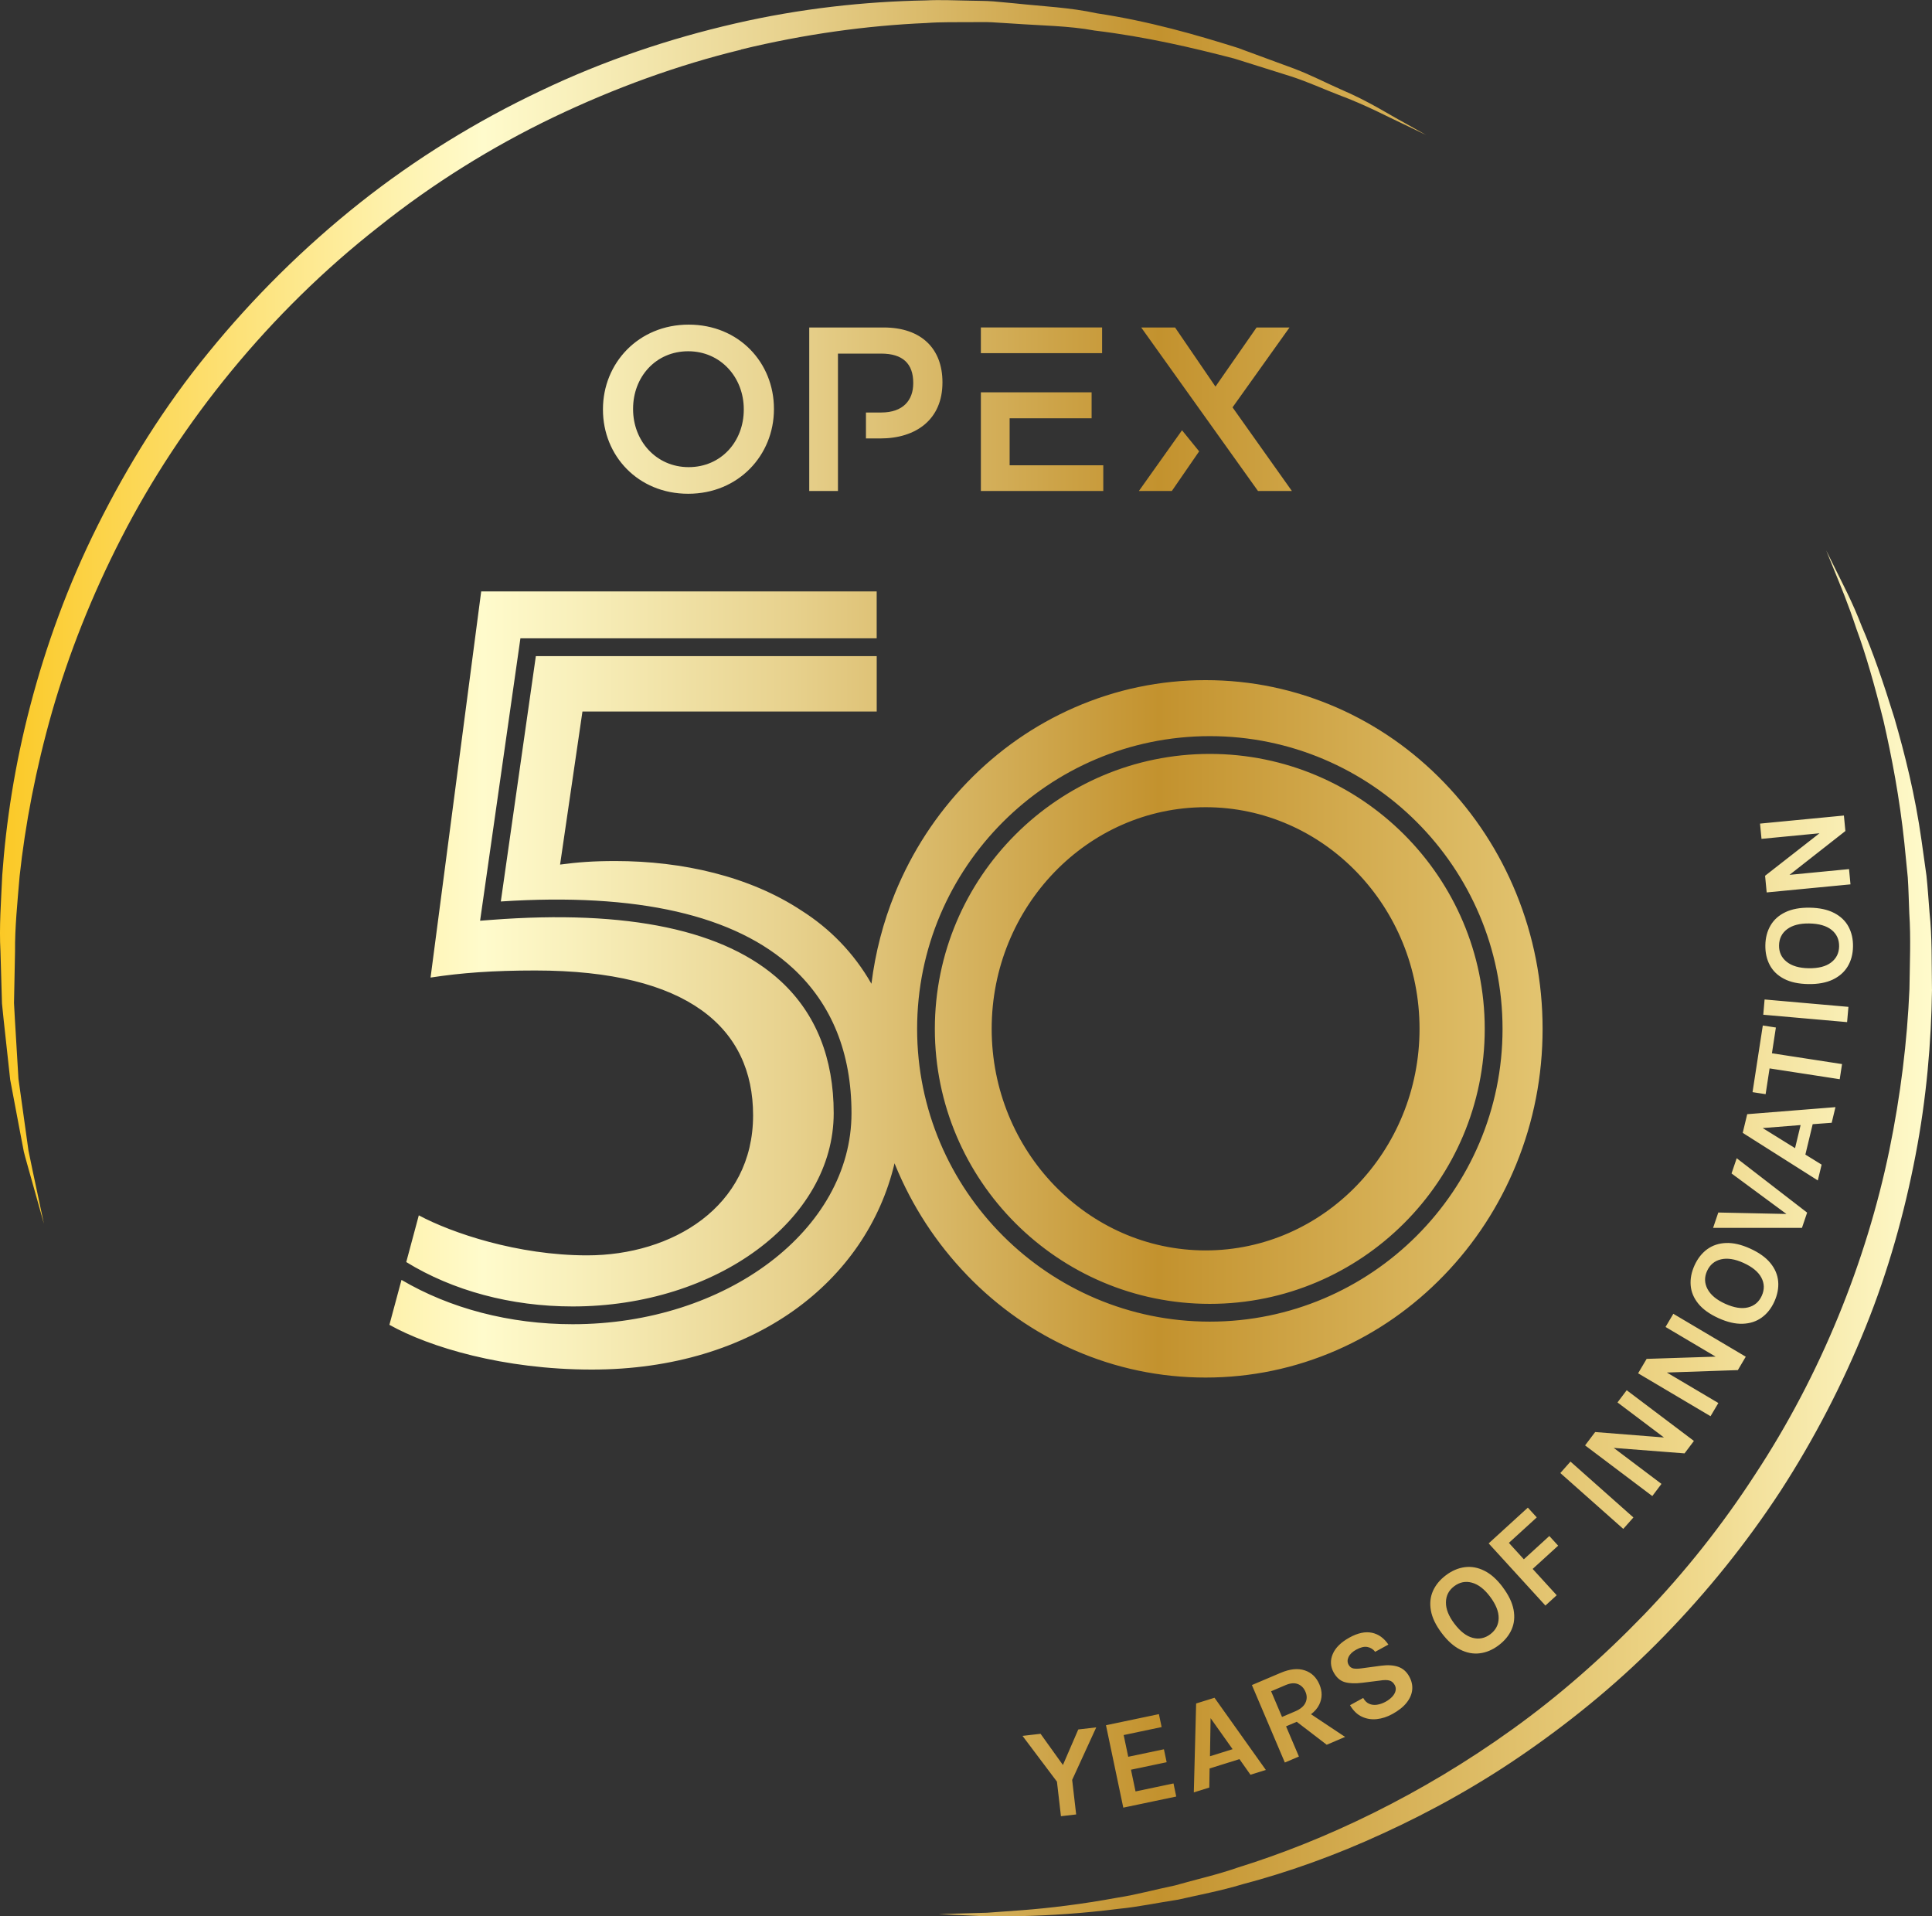 <svg xmlns="http://www.w3.org/2000/svg" xmlns:xlink="http://www.w3.org/1999/xlink" id="Layer_2" data-name="Layer 2" viewBox="0 0 507.9 503.73"><rect x="0" y="0" width="507.9" height="503.73" fill="#333333" stroke="none"/><defs><style>      .cls-1 {        fill: url(#Gold);      }    </style><linearGradient id="Gold" x1="0" y1="251.87" x2="507.9" y2="251.87" gradientUnits="userSpaceOnUse"><stop offset="0" stop-color="#fbc926"></stop><stop offset=".25" stop-color="#fffbcc"></stop><stop offset=".3" stop-color="#f8efba"></stop><stop offset=".41" stop-color="#e7d18d"></stop><stop offset=".55" stop-color="#cca246"></stop><stop offset=".6" stop-color="#c3922e"></stop><stop offset=".87" stop-color="#eed688"></stop><stop offset="1" stop-color="#fffbcc"></stop></linearGradient></defs><g id="right"><path class="cls-1" d="M507.9,260.09c-.19,13.87-1.45,28.68-4.35,43.67-2.87,14.97-7.11,30.26-13.13,45.14-6,14.88-13.52,29.42-22.4,43.11-8.94,13.65-19.22,26.39-30.4,37.88-11.16,11.53-23.4,21.61-35.91,30.33-12.51,8.74-25.45,15.91-38.14,21.71-12.66,5.85-25.15,10.26-36.89,13.35-5.82,1.76-11.56,2.81-16.93,4.05-5.47.83-10.61,1.93-15.51,2.4-9.77,1.24-18.33,1.76-25.37,1.92-3.52.03-6.66.06-9.39.08-2.73-.13-5.06-.24-6.93-.33-3.77-.17-5.77-.27-5.77-.27,0,0,2-.05,5.77-.16,1.87-.06,4.19-.12,6.92-.19,2.71-.21,5.83-.44,9.33-.68,6.98-.54,15.43-1.53,24.99-3.29,4.81-.74,9.81-2.11,15.14-3.22,5.23-1.52,10.83-2.72,16.46-4.69,22.77-7.06,48.18-19.06,72.27-36.4,12.06-8.65,23.61-18.78,34.43-29.97,10.79-11.2,20.66-23.62,29.25-36.87,17.4-26.39,29.32-56.23,35.33-85.26,2.99-14.53,4.71-28.73,5.3-42.44.09-6.81.39-13.45-.04-19.86-.14-3.2-.19-6.37-.4-9.46-.3-3.09-.61-6.11-.9-9.08-1.25-11.87-3.32-22.64-5.49-32.12-2.35-9.42-4.69-17.61-7.12-24.17-2.19-6.64-4.34-11.74-5.76-15.22-1.42-3.49-2.17-5.35-2.17-5.35,0,0,.89,1.8,2.56,5.17,1.65,3.39,4.28,8.24,6.81,14.83,2.82,6.48,5.62,14.58,8.53,23.97,2.74,9.44,5.47,20.26,7.16,32.29.42,3,.85,6.08,1.29,9.21.34,3.14.53,6.35.8,9.62.71,6.54.54,13.32.65,20.3ZM194.82,13.01c16.59-4.03,33.04-6.29,48.71-6.96,3.91-.3,7.79-.19,11.6-.23,1.86.02,3.91-.06,5.57.03,1.89.12,3.78.23,5.64.35,7.43.53,14.74.58,21.42,1.83,13.56,1.63,25.88,4.55,36.7,7.36,5.34,1.68,10.34,3.25,14.96,4.7,4.55,1.48,8.68,3.4,12.44,4.83,7.6,2.84,13.13,5.88,17.07,7.69,3.9,1.88,5.99,2.88,5.99,2.88,0,0-2.02-1.13-5.79-3.26-3.82-2.02-9.2-5.58-16.65-8.73-3.72-1.63-7.64-3.7-12.27-5.46-4.6-1.7-9.56-3.53-14.88-5.48-10.8-3.39-23.1-6.97-37.04-9.07-6.94-1.53-14.11-1.81-21.55-2.61-1.87-.17-3.74-.34-5.62-.52-2.14-.16-3.92-.12-5.91-.18-3.9-.06-7.86-.27-11.87-.07-16.06.29-33.02,2.13-50.14,6.08-17.11,3.93-34.45,9.72-51.11,17.7-16.69,7.9-32.78,17.78-47.49,29.44-14.7,11.67-28.1,24.96-39.75,39.28-11.72,14.28-21.33,29.84-29.18,45.54-7.86,15.71-13.64,31.76-17.7,47.3-4.08,15.56-6.38,30.57-7.38,44.61-.31,6.9-.83,13.6-.47,19.98.1,3.18.19,6.28.27,9.29.04,1.5.08,2.98.13,4.44.15,1.46.3,2.89.44,4.29.61,5.63,1.18,10.89,1.72,15.76.91,4.81,1.75,9.23,2.5,13.24.38,1.99.74,3.87,1.08,5.64.42,1.74.93,3.36,1.33,4.88.85,3.02,1.57,5.59,2.16,7.68,1.17,4.17,1.79,6.4,1.79,6.4,0,0-.48-2.26-1.38-6.5-.45-2.12-1-4.73-1.66-7.8-.32-1.54-.66-3.19-1.02-4.95-.25-1.78-.51-3.67-.79-5.66-.56-3.98-1.17-8.4-1.84-13.19-.29-4.84-.6-10.08-.94-15.67-.08-1.39-.15-2.81-.23-4.25.03-1.45.06-2.91.09-4.39.06-2.97.12-6.03.18-9.16-.05-6.25.62-12.8,1.2-19.72,1.46-13.57,4.25-28.26,8.55-43.33,4.34-15.07,10.42-30.51,18.23-45.7,15.58-30.38,38.97-59.29,67.61-81.72,14.21-11.35,29.75-21.01,45.89-28.76,16.14-7.73,32.8-13.78,49.39-17.8ZM283.47,454.59l-4.04,9.35-5.88-8.2-4.74.55,9.05,12.03,1.05,9.08,4-.46-1.05-9.08,6.33-13.81-4.71.55ZM304.66,450.57l-13.91,2.92,4.55,21.66,13.92-2.92-.72-3.44-9.98,2.1-1.2-5.71,9.38-1.97-.72-3.4-9.38,1.97-1.2-5.71,9.98-2.1-.72-3.4ZM319.28,446.27l13.49,18.97-4.04,1.26-2.89-4.1-7.85,2.45-.08,5.02-4.07,1.27.61-23.37,4.82-1.5ZM324.04,459.79l-5.79-8.16-.16,10.01,5.96-1.86ZM340.91,452.58l-2.82,1.2,3.38,7.94-3.7,1.57-8.66-20.36,7.53-3.2c2.44-1.04,4.55-1.26,6.34-.67,1.79.59,3.08,1.82,3.88,3.7.79,1.85.77,3.62-.05,5.31-.46.95-1.19,1.79-2.16,2.53l8.96,5.96-4.83,2.06-7.87-6.03ZM340.49,449.84c1.36-.58,2.26-1.33,2.69-2.25.44-.92.44-1.88.02-2.87-.43-1.02-1.1-1.7-2-2.05-.9-.35-1.97-.26-3.21.26l-3.83,1.63,2.87,6.75,3.45-1.47ZM366.01,445.98c-.46.5-1.05.95-1.76,1.34-.75.41-1.5.67-2.25.78-.75.11-1.44.03-2.07-.25-.63-.27-1.15-.79-1.56-1.53l-3.47,1.9c.86,1.45,1.9,2.46,3.13,3.03,1.23.57,2.53.78,3.92.63s2.75-.6,4.1-1.34c1.61-.89,2.86-1.87,3.72-2.96.87-1.09,1.36-2.22,1.48-3.39.12-1.18-.14-2.35-.78-3.51-.7-1.28-1.67-2.12-2.9-2.55-1.23-.42-2.72-.52-4.46-.29l-5.15.69c-.92.13-1.66.14-2.19.03-.54-.11-.95-.44-1.25-.98-.34-.63-.34-1.31,0-2.04.35-.73,1.02-1.37,2.02-1.92,1.13-.62,2.1-.85,2.92-.7s1.51.57,2.06,1.27l3.47-1.9c-1.15-1.71-2.6-2.75-4.34-3.11-1.74-.36-3.7.06-5.87,1.25-2.23,1.23-3.7,2.67-4.41,4.33-.71,1.66-.63,3.27.23,4.85.75,1.36,1.74,2.22,2.96,2.56,1.22.34,2.74.39,4.56.16l4.66-.58c1.04-.17,1.85-.18,2.45-.02.6.15,1.07.55,1.43,1.2.27.49.34,1,.21,1.53-.13.53-.42,1.05-.88,1.54ZM395.05,417.21c1.55,2.06,2.5,4.03,2.85,5.92.35,1.88.18,3.62-.52,5.2-.7,1.59-1.84,2.97-3.42,4.16-1.57,1.18-3.22,1.88-4.94,2.09-1.72.22-3.44-.11-5.15-.97-1.71-.86-3.33-2.3-4.86-4.34-1.56-2.07-2.51-4.04-2.84-5.91-.34-1.87-.16-3.59.54-5.17.7-1.57,1.84-2.95,3.41-4.13,1.58-1.19,3.23-1.89,4.96-2.12,1.72-.22,3.44.09,5.14.94,1.71.85,3.32,2.29,4.84,4.32ZM393.98,425.35c.03-1.73-.73-3.62-2.27-5.67-1.49-1.98-3.07-3.2-4.75-3.66-1.68-.46-3.24-.15-4.68.94-1.42,1.07-2.14,2.47-2.16,4.22-.03,1.75.71,3.61,2.21,5.6,1.54,2.05,3.14,3.29,4.81,3.73,1.67.44,3.21.13,4.63-.93,1.44-1.09,2.18-2.49,2.21-4.22ZM396.67,405.55l7.33-6.69-2.35-2.57-10.3,9.4,14.92,16.34,2.97-2.71-6.32-6.92,6.7-6.11-2.32-2.54-6.7,6.12-3.93-4.31ZM429.41,398.88l-16.55-14.69-2.67,3.01,16.55,14.68,2.67-3.01ZM436.79,390.06l-12.56-9.47,18.62,1.44,2.46-3.27-17.67-13.33-2.42,3.21,12.22,9.21-18.09-1.43-2.65,3.51,17.67,13.32,2.42-3.21ZM451.73,368.79l-13.53-8.01,18.66-.64,2.08-3.52-19.04-11.28-2.05,3.46,13.17,7.8-18.14.59-2.24,3.79,19.04,11.28,2.05-3.46ZM444.46,337.87c-.14-1.72.2-3.47,1.01-5.26.82-1.8,1.93-3.21,3.33-4.24,1.41-1.02,3.06-1.57,4.96-1.64s4.01.41,6.32,1.46c2.35,1.06,4.13,2.34,5.34,3.82,1.21,1.48,1.89,3.09,2.04,4.82.15,1.73-.19,3.49-1,5.29-.81,1.79-1.92,3.2-3.33,4.21-1.41,1.02-3.07,1.56-4.99,1.63-1.92.07-4.03-.42-6.35-1.47-2.36-1.07-4.14-2.35-5.33-3.82-1.2-1.48-1.86-3.07-2-4.79ZM448.89,338.84c.82,1.54,2.36,2.83,4.63,3.86,2.33,1.05,4.33,1.38,6.01.96,1.68-.41,2.88-1.43,3.61-3.04.75-1.65.72-3.24-.09-4.77-.8-1.53-2.38-2.83-4.71-3.89-2.26-1.02-4.23-1.33-5.92-.93-1.69.4-2.91,1.42-3.66,3.07-.73,1.61-.69,3.2.13,4.74ZM475.08,318.75l-18.52-14.3-1.36,4,14.43,10.65-17.91-.38-1.37,4.04h23.36s1.36-4.01,1.36-4.01ZM477.89,310.29l-19.75-12.51,1.18-4.91,23.2-1.85-.99,4.11-5,.37-1.92,7.99,4.27,2.64-1,4.14ZM473.36,295.73l-9.97.79,8.51,5.28,1.46-6.07ZM465.21,280.84l18.43,2.84.61-3.98-18.43-2.84,1.04-6.77-3.44-.53-2.7,17.52,3.44.53,1.04-6.77ZM463.54,266.73l22.04,1.94.35-4.01-22.04-1.94-.35,4.01ZM487.13,248.82c-.03,1.97-.49,3.7-1.38,5.19-.89,1.49-2.2,2.65-3.93,3.48-1.73.82-3.87,1.22-6.41,1.18-2.59-.04-4.73-.5-6.41-1.38-1.69-.88-2.93-2.08-3.74-3.6-.81-1.52-1.2-3.26-1.17-5.23.03-1.98.49-3.71,1.37-5.21.88-1.5,2.18-2.66,3.9-3.48,1.72-.82,3.85-1.22,6.38-1.18,2.58.04,4.72.5,6.42,1.38,1.7.88,2.97,2.08,3.79,3.61.82,1.53,1.22,3.28,1.18,5.25ZM483.48,248.77c.03-1.81-.63-3.25-1.98-4.34-1.35-1.08-3.3-1.65-5.87-1.69-2.48-.04-4.41.46-5.81,1.5-1.39,1.04-2.1,2.46-2.13,4.27-.03,1.77.64,3.21,2,4.3,1.36,1.09,3.29,1.66,5.78,1.7,2.56.04,4.52-.46,5.9-1.51,1.38-1.05,2.08-2.46,2.11-4.23ZM484.72,214.37l-22.03,2.12.39,4.01,15.24-1.47-14.3,11.17.42,4.38,22.03-2.12-.38-4.01-15.65,1.51,14.69-11.52-.39-4.07ZM230.47,167.8v-12.34h-103.97l-13.31,101.5c8.05-1.24,16.4-1.86,27.54-1.86,40.23,0,57.25,15.16,57.25,38.06,0,24.14-21.35,36.82-43.63,36.82-18.26,0-35.59-5.88-44.25-10.52l-3.3,12.28c12.19,7.5,27.51,11.67,43.73,11.67,37.85,0,68.64-22.79,68.64-50.8,0-14.47-4.67-26.13-13.87-34.66-14.57-13.49-40.2-18.91-76.19-16.15l-2.9.22,10.6-74.23h93.66ZM254.27,335.23c-8.13-8.42-14.52-18.22-18.98-29.13-.04-.11-.08-.22-.12-.33-7.34,30.99-36.9,54.23-79.58,54.23-23.21,0-42.7-5.88-53.22-11.76l3.18-11.81c12.73,7.5,28.44,11.65,44.99,11.65,40.42,0,73.31-24.88,73.31-55.46,0-15.83-5.17-28.64-15.37-38.08-15.15-14.03-40.98-19.93-76.82-17.58l9.21-64.49h89.61v14.56h-77.36l-5.88,40.23c4.64-.62,8.66-.93,14.54-.93,17.64,0,35.28,4.02,48.89,13,7.37,4.66,13.77,11.09,18.42,19.26,1.02-8.19,3.08-16.17,6.2-23.82,4.46-10.91,10.85-20.72,18.98-29.13,8.14-8.42,17.61-15.03,28.16-19.65,10.93-4.78,22.54-7.21,34.5-7.21s23.57,2.43,34.5,7.21c10.55,4.62,20.03,11.23,28.16,19.65,8.13,8.42,14.52,18.22,18.98,29.13,4.62,11.3,6.96,23.3,6.96,35.67s-2.34,24.37-6.96,35.67c-4.46,10.91-10.85,20.72-18.98,29.13-8.14,8.42-17.61,15.03-28.16,19.65-10.93,4.78-22.54,7.21-34.5,7.21s-23.57-2.43-34.5-7.21c-10.55-4.62-20.03-11.23-28.16-19.65ZM241.1,270.45c0,42.43,34.52,76.95,76.95,76.95s76.95-34.52,76.95-76.95-34.52-76.95-76.95-76.95-76.95,34.52-76.95,76.95ZM245.76,270.45c0-39.86,32.43-72.28,72.28-72.28s72.28,32.43,72.28,72.28-32.43,72.28-72.28,72.28-72.28-32.43-72.28-72.28ZM260.7,270.43c0,32.12,25.23,58.25,56.24,58.25s56.24-26.13,56.24-58.25-25.23-58.25-56.24-58.25-56.24,26.13-56.24,58.25ZM289.73,86.07h-31.87v6.76h31.87v-6.76ZM339.62,129.06l-15.6-21.98,14.98-21h-8.66l-10.81,15.54-10.62-15.54h-8.9l30.7,42.98h8.9ZM308.06,129.06l7.18-10.42-4.5-5.54-11.34,15.96h8.66ZM257.86,129.06h32.18v-6.76h-24.62v-12.35h21.55v-6.82h-29.11v25.92ZM180.92,129.79c-13.2,0-22.41-10.01-22.41-22.11v-.12c0-12.1,9.33-22.23,22.54-22.23s22.41,10.01,22.41,22.11v.12c0,12.1-9.33,22.23-22.54,22.23ZM181.04,122.79c8.54,0,14.49-6.75,14.49-15.11v-.12c0-8.35-6.08-15.23-14.61-15.23s-14.49,6.75-14.49,15.11v.12c0,8.35,6.08,15.23,14.61,15.23ZM247.76,100.57v-.12c0-8.66-5.4-14.37-15.47-14.37h-19.55v42.98h7.55v-36.11h11.38c5.65,0,8.41,2.64,8.41,7.68v.12c0,4.48-2.69,7.68-8.41,7.68h-4.02v6.82h3.78c9.46,0,16.33-5.04,16.33-14.68Z"></path></g></svg>